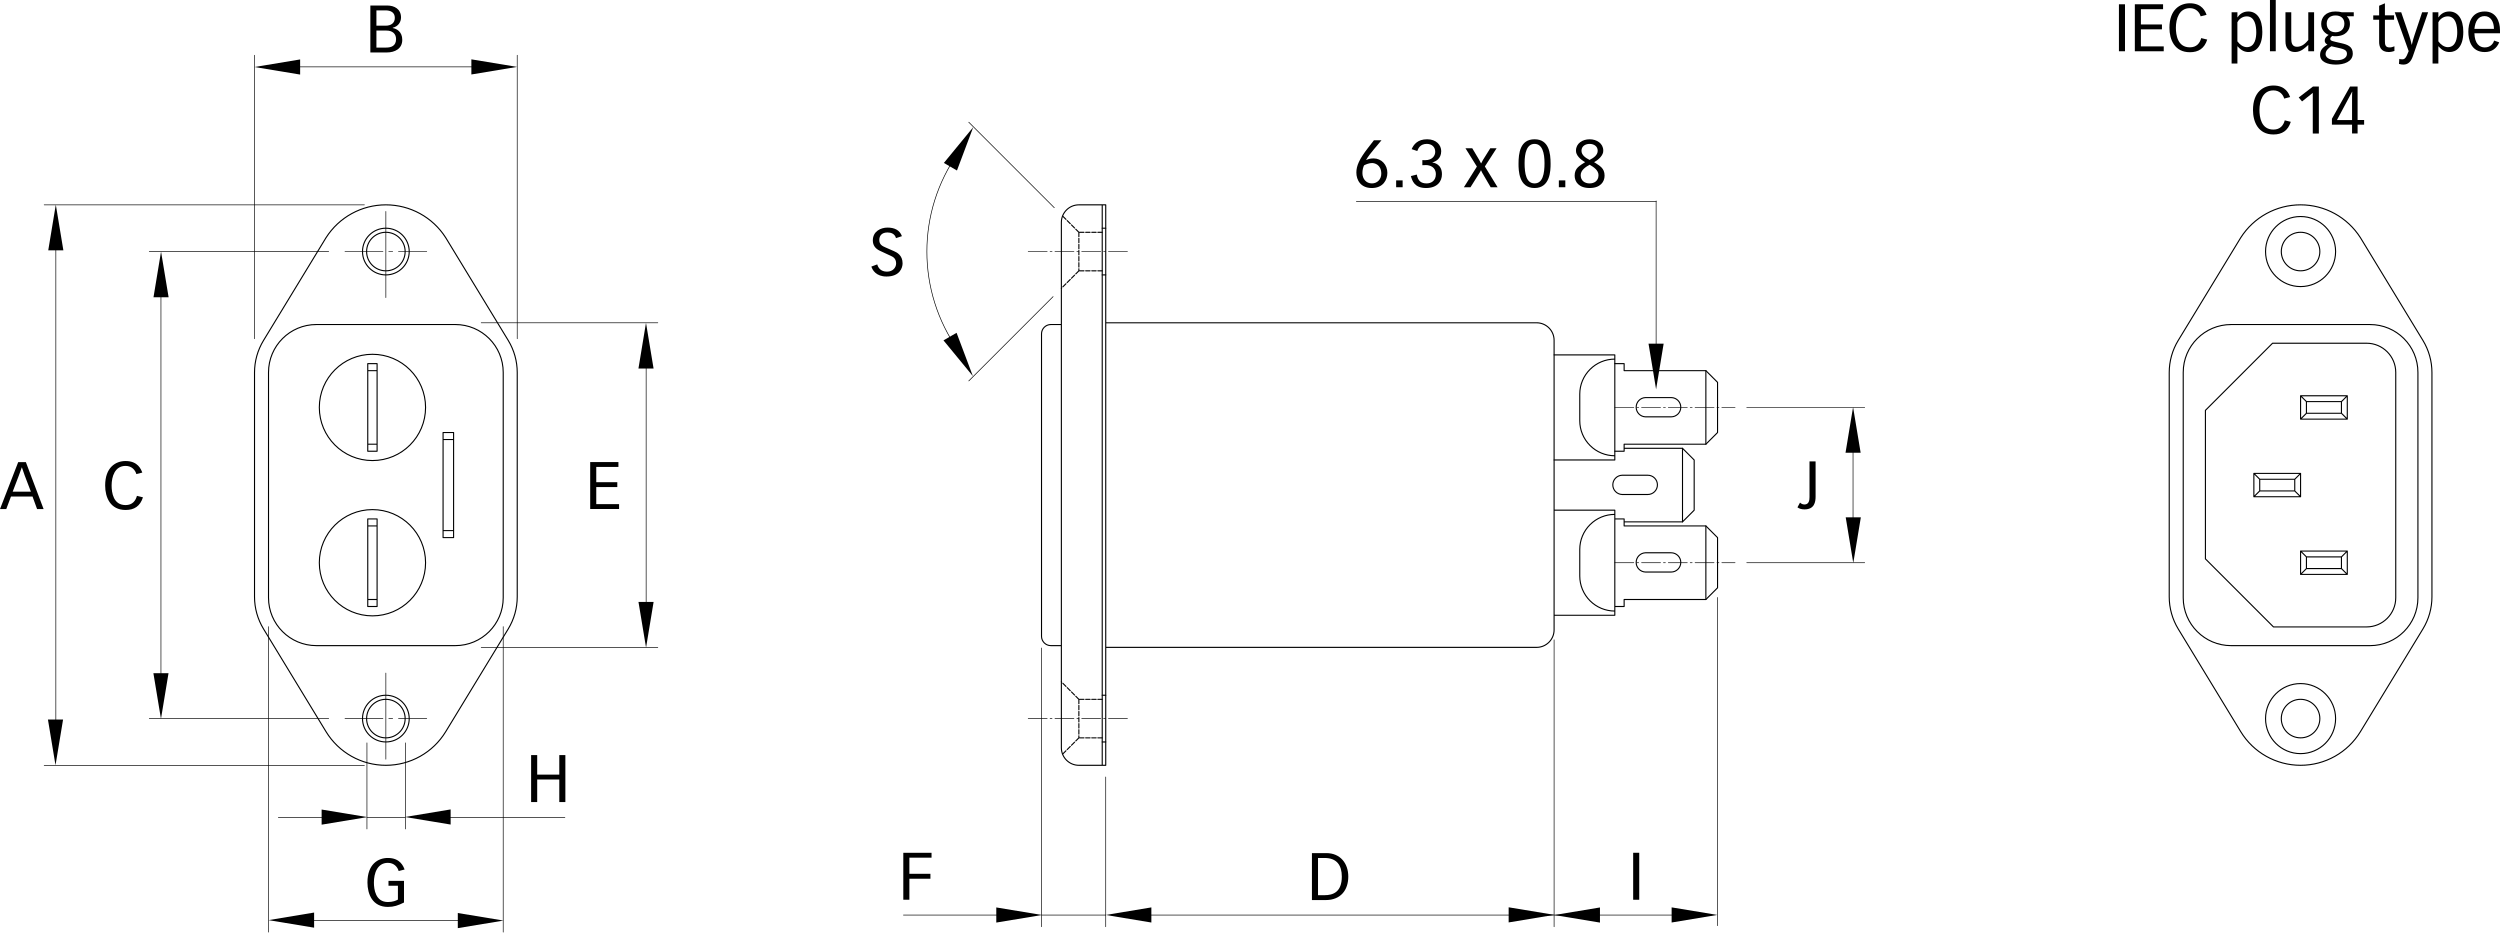 <?xml version="1.0" encoding="utf-8"?>
<!-- Generator: Adobe Illustrator 15.0.0, SVG Export Plug-In . SVG Version: 6.00 Build 0)  -->
<!DOCTYPE svg PUBLIC "-//W3C//DTD SVG 1.1//EN" "http://www.w3.org/Graphics/SVG/1.1/DTD/svg11.dtd">
<svg version="1.1" id="Ebene_1" xmlns="http://www.w3.org/2000/svg" xmlns:xlink="http://www.w3.org/1999/xlink" x="0px" y="0px"
	 width="681.791px" height="254.476px" viewBox="-222.727 -78.545 681.791 254.476"
	 enable-background="new -222.727 -78.545 681.791 254.476" xml:space="preserve">
<path fill="none" stroke="#000000" stroke-width="0.18" stroke-linecap="round" stroke-linejoin="round" stroke-miterlimit="500" d="
	M245.675,84.396v89.508 M78.825,171.009H61.313 M53.348,171.009H23.66 M61.31,98.165v76.025 M240.697,171.009H86.786
	 M78.825,133.354v40.837 M201.1,95.939v78.252"/>
<path fill="none" stroke="#000000" stroke-width="0.18" stroke-linecap="round" stroke-linejoin="round" stroke-miterlimit="500" stroke-dasharray="5.174,0.796,0.531,0.796" d="
	M217.658,74.924h32.795 M217.658,32.57h32.795"/>
<g>
	<g>
		<defs>
			<rect id="SVGID_1_" x="-210.952" y="-63.756" width="651.905" height="239.687"/>
		</defs>
		<clipPath id="SVGID_2_">
			<use xlink:href="#SVGID_1_"  overflow="visible"/>
		</clipPath>
		
			<path clip-path="url(#SVGID_2_)" fill="none" stroke="#000000" stroke-width="0.18" stroke-linecap="round" stroke-linejoin="round" stroke-miterlimit="500" d="
			M-117.497,105.009v23.496 M38.597-36.879c-11.399,16.151-11.399,37.731,0,53.883 M64.472,2.344L41.474,25.342 M64.799-21.89
			L41.471-45.217 M-141.538-60.302h48.083 M-81.675,13.834v-77.317 M-153.313,13.834v-77.317 M-46.513,17.444v72.601
			 M-91.496,98.007h48.168 M-91.496,9.487h48.168"/>
	</g>
	<g>
		<defs>
			<rect id="SVGID_3_" x="-210.952" y="-63.756" width="651.905" height="239.687"/>
		</defs>
		<clipPath id="SVGID_4_">
			<use xlink:href="#SVGID_3_"  overflow="visible"/>
		</clipPath>
		
			<line clip-path="url(#SVGID_4_)" fill="none" stroke="#000000" stroke-width="0.18" stroke-linecap="round" stroke-linejoin="round" stroke-miterlimit="500" stroke-dasharray="10.349,1.592,1.061,1.592" x1="-128.644" y1="117.431" x2="-106.345" y2="117.431"/>
	</g>
	<g>
		<defs>
			<rect id="SVGID_5_" x="-210.952" y="-63.756" width="651.905" height="239.687"/>
		</defs>
		<clipPath id="SVGID_6_">
			<use xlink:href="#SVGID_5_"  overflow="visible"/>
		</clipPath>
		
			<line clip-path="url(#SVGID_6_)" fill="none" stroke="#000000" stroke-width="0.18" stroke-linecap="round" stroke-linejoin="round" stroke-miterlimit="500" stroke-dasharray="5.174,0.796,0.531,0.796" x1="57.68" y1="117.431" x2="85.449" y2="117.431"/>
	</g>
	<g>
		<defs>
			<rect id="SVGID_7_" x="-210.952" y="-63.756" width="651.905" height="239.687"/>
		</defs>
		<clipPath id="SVGID_8_">
			<use xlink:href="#SVGID_7_"  overflow="visible"/>
		</clipPath>
		
			<line clip-path="url(#SVGID_8_)" fill="none" stroke="#000000" stroke-width="0.18" stroke-linecap="round" stroke-linejoin="round" stroke-miterlimit="500" stroke-dasharray="10.349,1.592,1.061,1.592" x1="-128.644" y1="-9.94" x2="-106.345" y2="-9.94"/>
	</g>
	<g>
		<defs>
			<rect id="SVGID_9_" x="-210.952" y="-63.756" width="651.905" height="239.687"/>
		</defs>
		<clipPath id="SVGID_10_">
			<use xlink:href="#SVGID_9_"  overflow="visible"/>
		</clipPath>
		
			<path clip-path="url(#SVGID_10_)" fill="none" stroke="#000000" stroke-width="0.18" stroke-linecap="round" stroke-linejoin="round" stroke-miterlimit="500" d="
			M-122.656,144.352h10.509 M-102.577,144.352h33.91 M-130.614,144.352h-16.21 M-122.656,124.046v23.484 M-112.15,124.046v23.484"/>
	</g>
	<g>
		<defs>
			<rect id="SVGID_11_" x="-210.952" y="-63.756" width="651.905" height="239.687"/>
		</defs>
		<clipPath id="SVGID_12_">
			<use xlink:href="#SVGID_11_"  overflow="visible"/>
		</clipPath>
		
			<line clip-path="url(#SVGID_12_)" fill="none" stroke="#000000" stroke-width="0.18" stroke-linecap="round" stroke-linejoin="round" stroke-miterlimit="500" stroke-dasharray="5.174,0.796,0.531,0.796" x1="57.68" y1="-9.94" x2="85.449" y2="-9.94"/>
	</g>
	<g>
		<defs>
			<rect id="SVGID_13_" x="-210.952" y="-63.756" width="651.905" height="239.687"/>
		</defs>
		<clipPath id="SVGID_14_">
			<use xlink:href="#SVGID_13_"  overflow="visible"/>
		</clipPath>
		
			<path clip-path="url(#SVGID_14_)" fill="none" stroke="#000000" stroke-width="0.18" stroke-linecap="round" stroke-linejoin="round" stroke-miterlimit="500" d="
			M-92.074,172.483h-48.081 M-149.498,92.35v83.312 M-85.496,92.35v83.312 M-117.497-20.88V2.616 M147.173-23.56h81.847
			 M228.923-23.745v41.953 M282.627,40.532v26.429 M253.638,74.921h32.168 M253.638,32.57h32.168 M-207.497,122.209V-14.713
			 M-123.352-22.678h-87.331 M-123.352,130.169h-87.331 M-178.834,109.471V-1.977 M-133.09-9.937h-48.93 M-133.09,117.431h-48.93"/>
	</g>
	<g>
		<defs>
			<rect id="SVGID_15_" x="-210.952" y="-63.756" width="651.905" height="239.687"/>
		</defs>
		<clipPath id="SVGID_16_">
			<use xlink:href="#SVGID_15_"  overflow="visible"/>
		</clipPath>
		
			<path clip-path="url(#SVGID_16_)" fill="none" stroke="#000000" stroke-width="0.3" stroke-linecap="round" stroke-linejoin="round" stroke-miterlimit="500" d="
			M201.1,60.589h16.559v28.658H201.1 M217.658,61.74c-2.537,0-4.963,1.005-6.753,2.798c-1.796,1.787-2.804,4.222-2.804,6.756v7.251
			c0,2.531,1.008,4.963,2.804,6.756c1.787,1.79,4.216,2.798,6.753,2.798 M-122.435,22.538h2.547 M-122.435,42.598h2.547
			 M-119.887,44.511h-2.547V20.628h2.547V44.511z M-101.73,41.323h2.546 M-122.435,64.887h2.547 M-101.73,66.161h2.546
			 M-101.893,68.069h2.868V39.413h-2.868V68.069z M-106.668,32.567c0-8.001-6.483-14.49-14.487-14.49s-14.487,6.489-14.487,14.49
			s6.483,14.49,14.487,14.49S-106.668,40.568-106.668,32.567z M-122.435,84.947h2.547 M-111.127,117.428
			c0-3.516-2.849-6.369-6.369-6.369c-3.519,0-6.368,2.854-6.368,6.369s2.849,6.369,6.368,6.369
			C-113.974,123.8-111.127,120.944-111.127,117.428z M-112.236,117.428c0-2.9-2.353-5.253-5.256-5.253
			c-2.902,0-5.254,2.353-5.254,5.253c0,2.903,2.353,5.253,5.254,5.253C-114.589,122.681-112.236,120.331-112.236,117.428z
			 M-106.668,74.921c0-8.001-6.483-14.487-14.487-14.487s-14.487,6.486-14.487,14.487c0,8.004,6.483,14.49,14.487,14.49
			S-106.668,82.925-106.668,74.921z M-122.435,62.98h2.547v23.88h-2.547V62.98z M-101.172,120.99l17.045-28.008
			c1.608-2.646,2.458-5.678,2.458-8.771V23.06c0-3.094-0.85-6.129-2.458-8.771l-17.045-28.011c-3.549-5.581-9.706-8.959-16.32-8.959
			c-6.615,0-12.772,3.378-16.324,8.959l-17.039,28.011c-1.611,2.643-2.461,5.678-2.461,8.771v61.151c0,3.094,0.85,6.126,2.461,8.771
			l17.039,28.008c3.469,5.698,9.652,9.176,16.324,9.176C-110.824,130.166-104.638,126.689-101.172,120.99z M78.825-22.681H71.5
			c-2.637,0-4.775,2.142-4.775,4.781v143.288c0,2.64,2.139,4.778,4.775,4.778h7.324 M77.867-22.681v152.848 M78.825-22.681v152.848
			 M-149.498,84.472V23.016c0-7.21,5.845-13.055,13.053-13.055h37.897c7.208,0,13.056,5.845,13.056,13.055v61.456
			c0,7.21-5.848,13.055-13.056,13.055h-37.897C-143.65,97.527-149.498,91.682-149.498,84.472z M78.825,9.484h117.5
			c2.637,0,4.775,2.139,4.775,4.775v78.97c0,2.637-2.139,4.775-4.775,4.775h-117.5 M66.725,9.961H63.86
			c-1.409,0-2.547,1.14-2.547,2.546v82.471c0,1.409,1.138,2.549,2.547,2.549h2.865 M217.658,62.98h2.543v1.907h22.295l3.182,3.182
			v13.696l-3.182,3.182h-22.295v1.913h-2.543 M226.017,77.461h7.005c1.447,0,2.628-1.175,2.628-2.628
			c0-1.45-1.181-2.625-2.628-2.625h-7.005c-1.415,0.05-2.534,1.21-2.534,2.625C223.477,76.248,224.602,77.411,226.017,77.461
			 M217.658,20.628h2.543v1.91h22.295l3.182,3.185v13.693l-3.182,3.182h-22.295v1.913h-2.543 M236.121,63.774h-15.92
			 M236.121,43.714h-15.92 M226.017,35.136h7.005c1.447,0,2.628-1.175,2.628-2.628c0-1.45-1.181-2.625-2.628-2.625h-7.005
			c-1.415,0.05-2.534,1.21-2.534,2.625S224.602,35.086,226.017,35.136"/>
	</g>
	<g>
		<defs>
			<rect id="SVGID_17_" x="-210.952" y="-63.756" width="651.905" height="239.687"/>
		</defs>
		<clipPath id="SVGID_18_">
			<use xlink:href="#SVGID_17_"  overflow="visible"/>
		</clipPath>
		
			<path clip-path="url(#SVGID_18_)" fill="none" stroke="#000000" stroke-width="0.3" stroke-linecap="round" stroke-linejoin="round" stroke-miterlimit="500" stroke-dasharray="1.194,0.464" d="
			M77.867,112.175h-6.369 M77.867,111.059h0.955 M71.498,112.175l-4.775-4.778 M77.867,123.797h0.955 M77.867,122.681h-6.369
			 M71.498,122.681l-4.446,4.45 M71.498,112.175v10.506"/>
	</g>
	<g>
		<defs>
			<rect id="SVGID_19_" x="-210.952" y="-63.756" width="651.905" height="239.687"/>
		</defs>
		<clipPath id="SVGID_20_">
			<use xlink:href="#SVGID_19_"  overflow="visible"/>
		</clipPath>
		
			<path clip-path="url(#SVGID_20_)" fill="none" stroke="#000000" stroke-width="0.3" stroke-linecap="round" stroke-linejoin="round" stroke-miterlimit="500" d="
			M-112.236-9.94c0-2.903-2.353-5.256-5.256-5.256c-2.902,0-5.254,2.353-5.254,5.256s2.353,5.253,5.254,5.253
			C-114.589-4.687-112.236-7.037-112.236-9.94z M-111.127-9.94c0-3.519-2.849-6.369-6.369-6.369c-3.519,0-6.368,2.851-6.368,6.369
			c0,3.516,2.849,6.369,6.368,6.369C-113.974-3.571-111.127-6.425-111.127-9.94z M219.647,56.312h7.005
			c1.453,0,2.628-1.178,2.628-2.628s-1.175-2.625-2.628-2.625h-7.005c-1.415,0.05-2.534,1.21-2.534,2.625
			C217.107,55.099,218.232,56.259,219.647,56.312 M217.658,19.389c-2.537,0-4.963,1.008-6.753,2.798
			c-1.796,1.793-2.804,4.222-2.804,6.756v7.251c0,2.534,1.008,4.966,2.804,6.756c1.787,1.793,4.216,2.798,6.753,2.798 M201.1,46.899
			h16.559V18.24H201.1"/>
	</g>
	<g>
		<defs>
			<rect id="SVGID_21_" x="-210.952" y="-63.756" width="651.905" height="239.687"/>
		</defs>
		<clipPath id="SVGID_22_">
			<use xlink:href="#SVGID_21_"  overflow="visible"/>
		</clipPath>
		
			<path clip-path="url(#SVGID_22_)" fill="none" stroke="#000000" stroke-width="0.3" stroke-linecap="round" stroke-linejoin="round" stroke-miterlimit="500" stroke-dasharray="1.194,0.464" d="
			M77.867-15.196h-6.369 M77.867-16.309h0.955 M71.498-15.196l-4.446-4.444 M77.867-4.687h-6.369 M71.498-15.196v10.509
			 M77.867-3.571h0.955 M71.498-4.687l-4.775,4.778"/>
	</g>
	<g>
		<defs>
			<rect id="SVGID_23_" x="-210.952" y="-63.756" width="651.905" height="239.687"/>
		</defs>
		<clipPath id="SVGID_24_">
			<use xlink:href="#SVGID_23_"  overflow="visible"/>
		</clipPath>
		
			<path clip-path="url(#SVGID_24_)" fill="none" stroke="#000000" stroke-width="0.3" stroke-linecap="round" stroke-linejoin="round" stroke-miterlimit="500" d="
			M409.931-9.943c0-2.9-2.353-5.256-5.253-5.256s-5.256,2.355-5.256,5.256c0,2.903,2.355,5.253,5.256,5.253
			C407.584-4.69,409.931-7.037,409.931-9.943z M414.229-9.943c0-5.273-4.271-9.551-9.551-9.551c-5.273,0-9.551,4.277-9.551,9.551
			c0,5.279,4.277,9.554,9.551,9.554C409.957-0.386,414.229-4.661,414.229-9.943z M415.822,34.16l1.597,1.597 M415.822,30.979v3.182
			 M404.678,35.757l1.594-1.597 M406.274,30.979v3.182 M415.822,34.16h-9.548 M406.274,30.979h9.548 M404.678,29.388h12.738v6.369
			h-12.738V29.388z M406.274,30.979l-1.594-1.591 M417.416,29.388l-1.594,1.591 M403.09,52.155l1.591-1.594 M404.678,56.927
			l-1.594-1.588 M403.09,55.339v-3.185 M393.536,52.155l-1.594-1.594 M391.939,56.927l1.594-1.588 M393.536,52.155v3.185
			 M391.939,50.558h12.738v6.366h-12.738V50.558z M403.09,55.339h-9.554 M393.536,52.155h9.554 M415.822,73.33v3.185
			 M415.822,76.515l1.597,1.591 M417.416,71.737l-1.594,1.594 M406.274,73.33v3.185 M404.678,78.106l1.594-1.591 M406.274,73.33
			l-1.594-1.594 M404.678,71.737h12.738v6.369h-12.738V71.737z M406.274,73.33h9.548 M415.822,76.515h-9.548 M242.49,22.541v20.06
			 M236.121,43.717l3.182,3.185v13.69l-3.182,3.185 M236.121,43.717v20.06 M414.229,117.425c0-5.273-4.271-9.548-9.551-9.548
			c-5.273,0-9.551,4.274-9.551,9.548c0,5.276,4.277,9.557,9.551,9.557C409.957,126.985,414.229,122.707,414.229,117.425z
			 M409.931,117.425c0-2.897-2.353-5.253-5.253-5.253s-5.256,2.355-5.256,5.253c0,2.906,2.355,5.253,5.256,5.253
			C407.584,122.678,409.931,120.334,409.931,117.425z M242.49,64.89v20.06 M378.727,73.872l18.56,18.557h25.383
			c4.395,0,7.963-3.563,7.963-7.957V23.019c0-4.397-3.568-7.963-7.963-7.963h-25.635l-18.308,18.311V73.872 M421.002,120.99
			l17.039-28.008c1.611-2.646,2.461-5.681,2.461-8.771V23.057c0-3.091-0.85-6.129-2.461-8.769l-17.039-28.011
			c-3.557-5.581-9.709-8.959-16.324-8.959s-12.768,3.378-16.324,8.959l-17.042,28.011c-1.608,2.64-2.458,5.678-2.458,8.769v61.154
			c0,3.091,0.85,6.126,2.458,8.771l17.042,28.008c3.469,5.695,9.656,9.173,16.324,9.173
			C411.352,130.166,417.536,126.686,421.002,120.99z M372.674,84.475V23.019c0-7.213,5.851-13.055,13.055-13.055h37.893
			c7.213,0,13.058,5.842,13.058,13.055v61.456c0,7.207-5.845,13.055-13.058,13.055h-37.893
			C378.527,97.53,372.674,91.679,372.674,84.475z"/>
	</g>
</g>
<polygon points="-94.176,-58.236 -94.176,-62.361 -81.715,-60.302 "/>
<polygon points="-135.013,146.356 -135.013,142.231 -122.547,144.29 "/>
<polygon points="-97.876,174.574 -97.876,170.449 -85.411,172.509 "/>
<polygon points="188.707,173.016 188.707,168.891 201.167,170.95 "/>
<polygon points="233.156,173.036 233.156,168.911 245.613,170.968 "/>
<polygon points="48.977,173.054 48.977,168.929 61.441,170.989 "/>
<polygon points="213.609,168.935 213.609,173.06 201.149,171 "/>
<polygon points="91.269,168.917 91.269,173.042 78.8,170.983 "/>
<polygon points="-99.832,142.198 -99.832,146.323 -112.293,144.264 "/>
<polygon points="-137.063,170.323 -137.063,174.448 -149.524,172.389 "/>
<polygon points="-140.875,-62.335 -140.875,-58.21 -153.337,-60.269 "/>
<polygon points="-209.653,117.689 -205.528,117.689 -207.589,130.152 "/>
<polygon points="-180.895,105.044 -176.77,105.044 -178.828,117.507 "/>
<polygon points="-48.604,85.615 -44.479,85.615 -46.537,98.074 "/>
<polygon points="280.629,62.54 284.754,62.54 282.691,75.003 "/>
<polygon points="226.852,15.179 230.977,15.179 228.917,27.642 "/>
<polygon points="34.578,14.28 38.147,12.217 42.596,24.038 "/>
<polygon points="284.701,44.93 280.576,44.93 282.636,32.47 "/>
<polygon points="-44.487,21.958 -48.612,21.958 -46.554,9.495 "/>
<polygon points="38.251,-32.045 34.682,-34.11 42.696,-43.872 "/>
<polygon points="-176.742,2.529 -180.867,2.529 -178.808,-9.934 "/>
<polygon points="-205.444,-10.268 -209.569,-10.268 -207.508,-22.731 "/>
<g>
	<path d="M-215.673,47.479l4.838,12.809h-1.778l-1.242-3.416h-5.883l-1.279,3.416h-1.709l4.964-12.809H-215.673z M-214.305,55.535
		l-1.693-4.424c-0.27-0.721-0.504-1.477-0.756-2.197h-0.032c-0.271,0.721-0.523,1.477-0.792,2.197l-1.689,4.424H-214.305z"/>
</g>
<g>
	<path d="M-183.741,57.085c-0.757,2.411-2.376,3.451-4.731,3.451c-4.173,0-5.577-3.451-5.577-6.674c0-4.966,2.877-6.677,5.577-6.677
		c3.381,0,4.226,2.306,4.551,3.149l-1.62,0.413c-0.271-1.025-1.207-2.232-2.934-2.232c-2.917,0-3.813,2.897-3.813,5.344
		c0,1.925,0.45,5.341,3.813,5.341c1.853,0,2.736-1.169,3.092-2.517L-183.741,57.085z"/>
</g>
<g>
	<path d="M-121.726-77.045h4.532c2.067,0,3.832,0.987,3.832,3.272c0,1.242-0.775,2.443-2.25,2.789v0.091
		c1.043,0.179,2.591,0.973,2.591,3.217c0,2.432-2.033,3.439-4.208,3.439h-4.497V-77.045z M-120.073-71.54h2.536
		c1.403,0,2.484-0.686,2.484-2.124c0-1.515-1.135-2.054-2.59-2.054h-2.43V-71.54z M-120.073-65.572h2.662
		c1.349,0,2.697-0.431,2.697-2.317c0-1.529-1.077-2.32-2.625-2.32h-2.733V-65.572z"/>
</g>
<g>
	<path d="M-61.771,47.461h7.698v1.33h-6.044v4.175h5.738v1.33h-5.738v4.641h6.224v1.333h-7.878V47.461z"/>
</g>
<g>
	<path d="M-112.551,167.584c-1.62,0.809-2.773,1.204-4.39,1.204c-4.172,0-5.577-3.451-5.577-6.674c0-4.966,2.877-6.677,5.577-6.677
		c3.381,0,4.228,2.306,4.551,3.149l-1.62,0.413c-0.27-1.025-1.206-2.232-2.934-2.232c-2.915,0-3.813,2.897-3.813,5.344
		c0,1.925,0.45,5.344,3.813,5.344c1.333,0,2.25-0.381,2.736-0.668v-3.773h-2.571v-1.333h4.228V167.584z"/>
</g>
<g>
	<path d="M16.515-6.442c0.233,0.902,0.954,1.98,2.66,1.98c1.62,0,2.484-1.151,2.484-2.229c0-1.386-0.882-1.816-1.351-2.033
		l-3.092-1.438c-1.206-0.56-1.909-1.477-1.909-2.81c0-2.499,2.178-3.507,4.012-3.507c1.818,0,3.311,0.627,3.923,2.338l-1.62,0.539
		c-0.306-1.207-1.383-1.547-2.303-1.547c-1.582,0-2.25,0.899-2.25,2.068c0,1.257,0.863,1.655,1.692,2.013l2.303,1.008
		c0.792,0.343,2.358,1.116,2.358,3.328c0,1.207-0.738,3.598-4.389,3.598c-2.808,0-3.85-1.761-4.119-2.716L16.515-6.442z"/>
</g>
<g>
	<path d="M23.621,154.02h7.699v1.333h-6.045v4.406h5.739v1.333h-5.739v5.739h-1.657V154.02H23.621z"/>
</g>
<g>
	<path d="M135.059,154.111h3.92c3.814,0,5.994,2.807,5.994,6.404c0,3.58-1.98,6.404-6.173,6.404h-3.741V154.111z M136.717,165.586
		h1.799c2.25,0,4.693-0.794,4.693-5.074c0-3.076-1.365-5.074-4.693-5.074h-1.799V165.586z"/>
</g>
<g>
	<path d="M224.32,154.02v12.812h-1.655V154.02H224.32z"/>
</g>
<g>
	<path d="M154.028-40.289l-2.054,2.443c-0.665,0.791-1.708,2.106-2.139,2.915l0.035,0.021c0.381-0.164,0.955-0.434,1.998-0.434
		c2.18,0,3.762,1.764,3.762,3.94c0,1.872-1.131,4.137-4.245,4.137c-3.021,0-4.21-2.159-4.21-4.228c0-1.834,0.809-3.633,3.094-6.604
		l1.693-2.191H154.028z M151.418-28.523c1.512,0,2.555-1.189,2.555-2.646c0-2.59-1.957-2.915-2.514-2.915
		c-0.756,0-1.605,0.325-2.18,0.63c-0.182,0.308-0.486,1.315-0.451,2.124C148.828-29.783,149.836-28.523,151.418-28.523z"/>
	<path d="M159.791-29.352v1.872h-1.764v-1.872H159.791z"/>
	<path d="M165.173-34.878c0.343,0.018,0.56,0.018,0.738,0.018c2.142,0,2.771-1.368,2.771-2.285c0-1.368-0.987-2.162-2.285-2.162
		c-1.872,0-2.358,1.298-2.61,1.945l-1.529-0.504c0.557-1.315,1.655-2.698,4.225-2.698c2.52,0,3.832,1.603,3.832,3.237
		c0,2.124-1.6,2.862-2.408,3.062v0.035c0.557,0.091,2.607,0.501,2.607,3.202c0,1.978-1.295,3.759-4.336,3.759
		c-3.205,0-3.797-2.054-4.137-3.272l1.62-0.398c0.308,1.784,1.204,2.414,2.698,2.414c1.169,0,2.496-0.703,2.496-2.499
		c0-2.016-1.688-2.502-2.713-2.502c-0.451,0-0.829,0.035-0.973,0.035v-1.386H165.173z"/>
	<path d="M176.927-38.115h1.854l1.872,3.146c0.179,0.287,0.378,0.665,0.521,0.973h0.038c0.141-0.308,0.34-0.686,0.521-0.973
		l1.963-3.146h1.726l-3.202,4.966l3.472,5.666h-1.89l-2.32-3.976c-0.123-0.217-0.252-0.486-0.305-0.647h-0.035
		c-0.053,0.126-0.164,0.378-0.343,0.647l-2.499,3.976h-1.799l3.545-5.631L176.927-38.115z"/>
	<path d="M200.145-33.87c0,1.764-0.07,6.604-4.374,6.604s-4.371-4.84-4.371-6.604c0-2.877,0.413-6.691,4.371-6.691
		S200.145-36.747,200.145-33.87z M193.055-34.052c0,2.862,0.469,5.525,2.716,5.525s2.716-2.666,2.716-5.525
		c0-2.769-0.592-5.253-2.716-5.253S193.055-36.82,193.055-34.052z"/>
	<path d="M204.161-29.352v1.872h-1.764v-1.872H204.161z"/>
	<path d="M214.509-37.485c0.073,1.225-1.225,2.481-2.499,3.164c1.512,0.99,2.859,1.585,2.859,3.688c0,1.655-1.131,3.363-4.081,3.363
		s-4.081-1.708-4.081-3.363c0-2.106,1.348-2.698,2.859-3.688c-1.277-0.683-2.572-1.939-2.496-3.164c0-1.945,1.764-3.076,3.721-3.076
		C212.742-40.561,214.509-39.43,214.509-37.485z M213.211-30.773c0-1.368-1.365-2.25-2.429-2.845
		c-1.063,0.595-2.429,1.477-2.429,2.845c0,1.547,1.148,2.25,2.429,2.25C212.06-28.523,213.211-29.226,213.211-30.773z
		 M208.57-37.432c0,1.172,1.078,1.928,2.212,2.502c1.134-0.574,2.212-1.33,2.212-2.502c0-1.274-1.096-1.872-2.212-1.872
		C209.669-39.304,208.57-38.707,208.57-37.432z"/>
</g>
<g>
	<path d="M272.414,47.297v9.589c0,1.456-0.305,3.489-3.021,3.489c-0.864,0-1.477-0.217-1.925-0.56l0.7-1.295
		c0.196,0.179,0.577,0.521,1.204,0.521c1.225,0,1.383-1.131,1.383-2.03v-9.715H272.414z"/>
</g>
<g>
	<path d="M-76.225,127.38v5.326h6.026v-5.326h1.657v12.809h-1.657v-6.152h-6.026v6.152h-1.657V127.38H-76.225z"/>
</g>
<g>
	<path d="M356.795-77.376v12.809h-1.655v-12.809H356.795z"/>
	<path d="M359.479-77.376h7.699v1.333h-6.044v4.172h5.739v1.333h-5.739v4.641h6.226v1.33h-7.881V-77.376L359.479-77.376z"/>
	<path d="M379.219-67.752c-0.756,2.411-2.373,3.451-4.729,3.451c-4.175,0-5.578-3.451-5.578-6.674c0-4.966,2.877-6.674,5.578-6.674
		c3.381,0,4.225,2.303,4.55,3.146l-1.62,0.413c-0.27-1.025-1.207-2.232-2.936-2.232c-2.912,0-3.812,2.897-3.812,5.344
		c0,1.925,0.448,5.344,3.812,5.344c1.857,0,2.736-1.172,3.094-2.517L379.219-67.752z"/>
	<path d="M385.869-75.199h1.582v1.383h0.035c0.357-0.574,1.277-1.6,2.915-1.6c2.391,0,3.847,2.051,3.847,5.575
		c0,4.301-2.068,5.487-3.703,5.487c-1.061,0-1.963-0.325-3.094-1.603v4.731h-1.582V-75.199z M387.451-67.262
		c0.574,0.809,1.547,1.582,2.572,1.582c2.282,0,2.572-2.663,2.572-4.049c0-1.746-0.381-4.354-2.596-4.354
		c-1.365,0-2.262,0.99-2.555,1.603v5.218H387.451z"/>
	<path d="M396.328-78.545h1.579v13.978h-1.579V-78.545z"/>
	<path d="M408.363-64.567h-1.585v-1.726c-0.864,0.773-1.98,1.939-3.598,1.939c-1.638,0-2.646-0.99-2.625-3.003v-7.843h1.582v7.266
		c0,1.081,0.252,2.145,1.567,2.145c1.474,0,2.426-1.081,3.073-1.837v-7.573h1.585V-64.567L408.363-64.567z"/>
	<path d="M419.18-74.118h-1.904c0.612,0.595,0.864,1.169,0.864,2.139c0,1.512-0.99,3.313-4.011,3.313
		c-0.381,0-0.633-0.038-0.829-0.091c-0.36,0.305-0.521,0.486-0.521,0.809c0,0.378,0.144,0.521,1.386,0.812l1.729,0.396
		c1.582,0.36,3.021,0.882,3.021,2.789c0,2.265-2.446,3.021-4.605,3.021c-2.229,0-4.315-0.718-4.315-2.663
		c0-1.403,0.899-2.124,2.01-2.807c-0.252-0.126-0.735-0.36-0.735-1.063c0-0.773,0.501-1.151,1.063-1.564
		c-0.686-0.252-2.036-1.154-2.036-2.985c0-1.837,1.28-3.401,3.87-3.401c0.756,0,1.295,0.088,1.761,0.214h3.255V-74.118
		L419.18-74.118z M413.08-65.935c-0.899,0.577-1.582,1.225-1.582,2.142c0,1.33,1.799,1.673,3.076,1.673
		c1.781,0,2.748-0.756,2.748-1.729c0-0.683-0.27-1.151-1.705-1.494L413.08-65.935z M414.217-69.747c1.33,0,2.408-0.791,2.408-2.358
		c0-1.477-1.025-2.232-2.408-2.232c-1.389,0-2.414,0.756-2.414,2.232C411.803-70.538,412.884-69.747,414.217-69.747z"/>
	<path d="M426.1-76.98l1.579-0.665v3.29h2.499v1.189h-2.499v5.862c0,0.885,0.091,1.693,1.26,1.693c0.504,0,0.776-0.091,1.333-0.305
		v1.26c-0.595,0.231-1.225,0.305-1.494,0.305c-2.285,0-2.678-1.562-2.678-2.751v-6.062h-1.605v-1.189h1.605V-76.98L426.1-76.98z"/>
	<path d="M432.123-75.199l2.142,6.261c0.27,0.812,0.521,1.635,0.718,2.59h0.038c0.196-0.955,0.448-1.781,0.718-2.59l2.092-6.261
		h1.635l-4.157,11.965c-0.521,1.494-1.295,2.303-2.593,2.303c-0.287,0-0.738-0.035-1.204-0.179l0.091-1.386
		c0.217,0.091,0.322,0.126,0.809,0.126c0.647,0,1.008-0.27,1.746-2.232l-3.797-10.597H432.123z"/>
	<path d="M440.675-75.199h1.579v1.383h0.038c0.36-0.574,1.28-1.6,2.915-1.6c2.391,0,3.85,2.051,3.85,5.575
		c0,4.301-2.068,5.487-3.703,5.487c-1.063,0-1.963-0.325-3.1-1.603v4.731h-1.579V-75.199z M442.26-67.262
		c0.574,0.809,1.547,1.582,2.572,1.582c2.285,0,2.572-2.663,2.572-4.049c0-1.746-0.378-4.354-2.593-4.354
		c-1.368,0-2.265,0.99-2.558,1.603v5.218H442.26z"/>
	<path d="M452.086-69.477c0.073,2.862,1.4,3.87,2.824,3.87c1.729,0,2.391-1.295,2.555-1.872l1.383,0.486
		c-0.683,1.638-1.998,2.643-3.938,2.643c-3.776,0-4.479-3.381-4.479-5.54c0-2.142,0.703-5.522,4.479-5.522
		c3.059,0,4.154,2.646,4.154,5.145v0.791H452.086z M457.412-70.664c0-1.91-0.864-3.492-2.555-3.492
		c-1.658,0-2.558,1.313-2.771,3.492H457.412z"/>
</g>
<g>
	<path d="M402.009-45.325c-0.759,2.414-2.376,3.454-4.731,3.454c-4.172,0-5.578-3.454-5.578-6.674c0-4.966,2.877-6.677,5.578-6.677
		c3.381,0,4.225,2.306,4.553,3.146l-1.623,0.416c-0.27-1.028-1.207-2.232-2.933-2.232c-2.915,0-3.812,2.897-3.812,5.341
		c0,1.928,0.448,5.344,3.812,5.344c1.854,0,2.736-1.169,3.091-2.517L402.009-45.325z"/>
	<path d="M409.661-54.949v12.812h-1.655V-53.22l-2.93,2.338l-0.902-1.081l3.885-2.985H409.661z"/>
	<path d="M418.175-54.949h2.054v9.138h1.781v1.257h-1.781v2.414h-1.512v-2.414h-5.49v-1.6L418.175-54.949z M418.717-45.808v-6.331
		c0-0.899,0.035-1.172,0.07-1.368h-0.07l-4.119,7.699H418.717z"/>
</g>
</svg>

